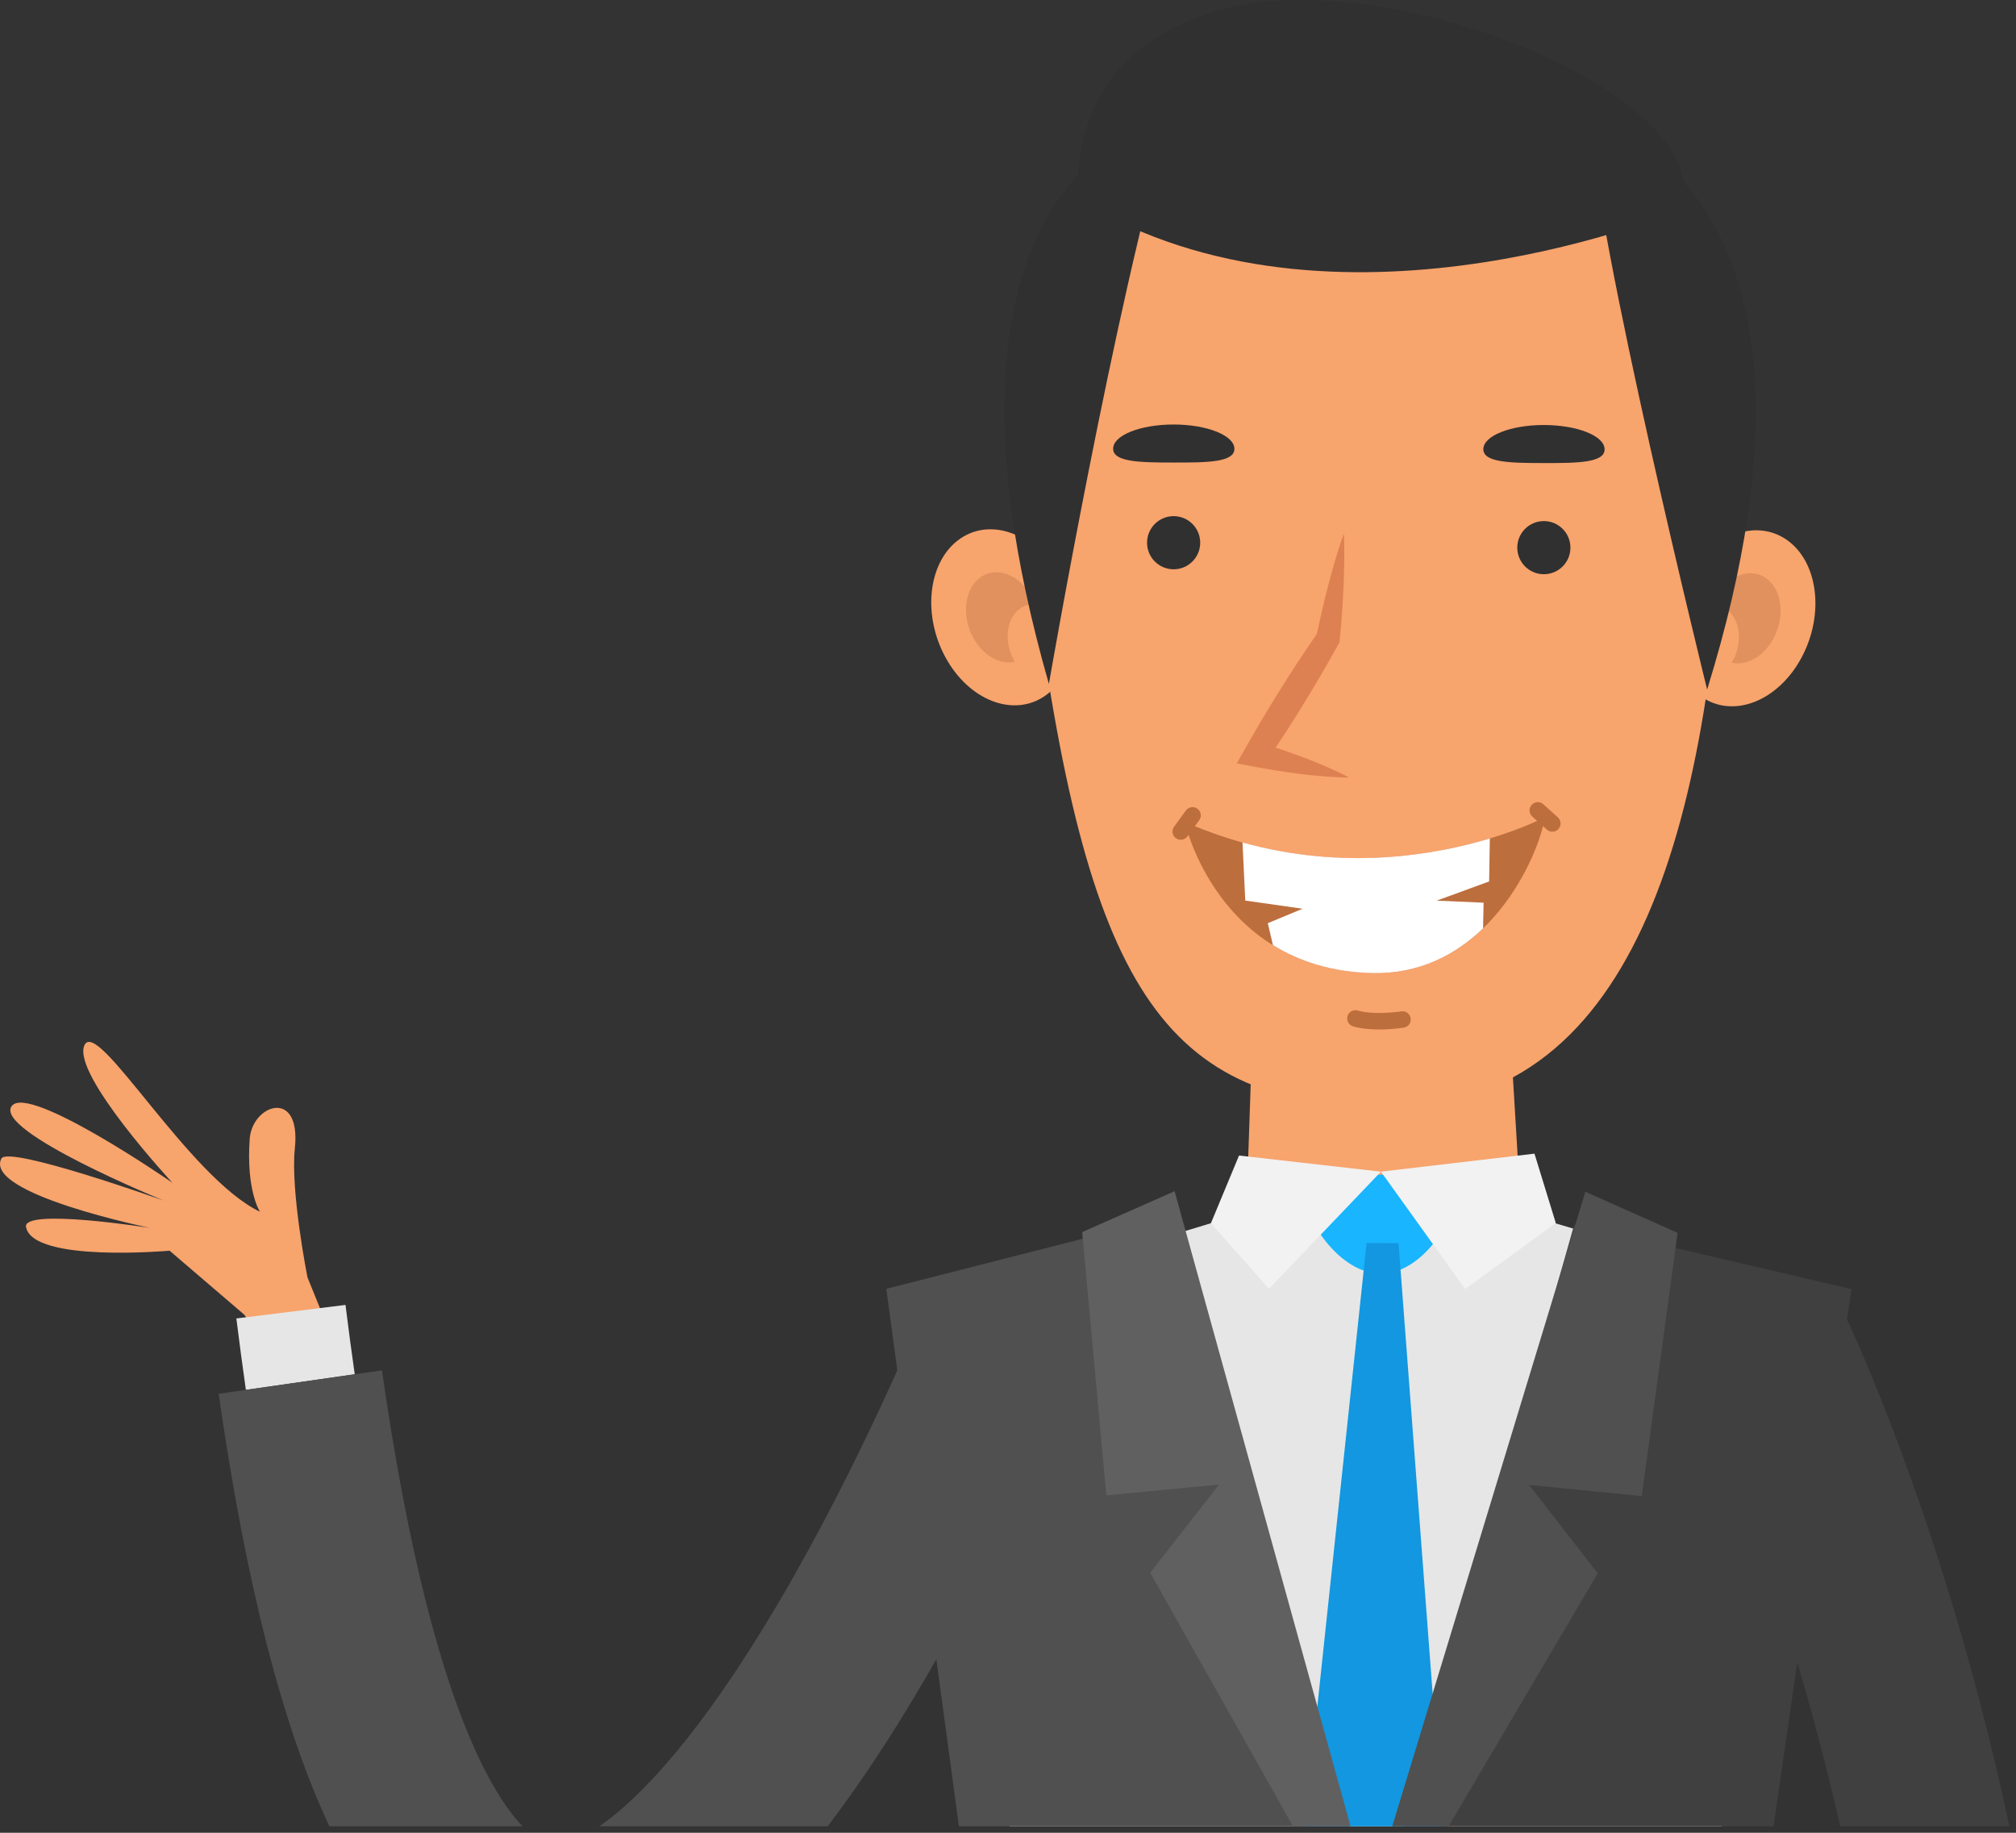 <?xml version="1.0" encoding="utf-8"?>
<!-- Generator: Adobe Illustrator 15.0.2, SVG Export Plug-In  -->
<!DOCTYPE svg PUBLIC "-//W3C//DTD SVG 1.1 Basic//EN" "http://www.w3.org/Graphics/SVG/1.1/DTD/svg11-basic.dtd">
<svg version="1.1" baseProfile="basic"
	 xmlns="http://www.w3.org/2000/svg" xmlns:xlink="http://www.w3.org/1999/xlink" xmlns:a="http://ns.adobe.com/AdobeSVGViewerExtensions/3.0/"
	 x="0px" y="0px" width="121px" height="110px" viewBox="0 0 121 110" overflow="visible" enable-background="new 0 0 121 110"
	 xml:space="preserve">
<rect x="0" y="0" width="121" height="110" fill="#333333" stroke="none"/>
<defs>
</defs>
<polygon fill="#E6E6E6" points="103.34,109.611 103.126,76.313 82.884,70.321 60.125,77.222 60.592,109.611 "/>
<path fill="#404040" d="M120.601,109.611c-0.578-2.716-1.186-5.247-1.791-7.548c-3.658-13.895-7.896-22.752-8.074-23.122
	l-8.916,4.302c0.09,0.185,5.041,10.629,8.633,26.368H120.601z"/>
<path fill="#505050" d="M49.674,109.611c1.842-2.415,3.708-5.214,5.606-8.438c5.407-9.182,9.142-18.404,9.298-18.793l-4.591-1.85
	l-4.592-1.851v0.001c-0.06,0.147-3.669,9.034-8.696,17.557c-4.602,7.8-8.258,11.678-10.728,13.374H49.674z"/>
<polygon fill="#505050" points="80.956,109.611 70.483,72.945 53.195,77.353 57.554,109.611 "/>
<polygon fill="#404040" points="106.449,109.611 111.12,77.368 94.489,73.485 84.277,109.611 "/>
<polygon fill="#F8A46D" points="74.823,72.235 91.296,72.812 90.636,61.862 75.173,61.962 "/>
<path fill="#F8A46D" d="M14.669,78.911l-4.489-3.846c0,0-8.202,0.733-8.618-1.42c-0.224-1.162,7.452,0.053,7.452,0.053
	S-1,71.653,0.082,69.536c0.414-0.812,9.751,2.525,9.751,2.525s-10.233-4.182-9.129-5.678c1.011-1.367,9.644,4.604,9.644,4.604
	s-6.046-6.516-5.283-8.248c0.762-1.732,6.246,7.932,10.538,9.988c0,0-0.837-1.254-0.616-4.373c0.146-2.069,3.098-3.081,2.709,0.572
	c-0.271,2.551,0.758,7.738,0.758,7.738l1.651,4.072l-3.026,1.798L14.669,78.911z"/>
<path fill="#E6E6E6" d="M14.758,83.417l6.533-0.936c-0.191-1.338-0.378-2.738-0.555-4.162l-6.55,0.812
	C14.369,80.597,14.561,82.038,14.758,83.417z"/>
<path fill="#19B5FE" d="M78.317,71.735c-0.002,1.412,2.068,4.705,4.559,4.708c2.492,0.003,4.461-3.284,4.463-4.696
	c0.004-1.413-2.018-1.24-4.508-1.244C80.339,70.5,78.319,70.322,78.317,71.735z"/>
<polygon fill="#F2F2F2" points="93.378,73.403 87.94,77.368 82.884,70.321 92.099,69.24 "/>
<polygon fill="#F2F2F2" points="82.884,70.321 76.165,77.353 72.679,73.415 74.366,69.354 "/>
<path fill="#F8A46D" d="M63.616,34.687c1.4,2.609,0.992,5.782-0.91,7.087c-1.902,1.305-4.58,0.249-5.98-2.36
	c-1.4-2.609-0.993-5.783,0.91-7.088C59.539,31.021,62.216,32.078,63.616,34.687z"/>
<path fill="#E0915E" d="M60.841,39.602c-0.609-1.137-0.433-2.52,0.396-3.088c0.271-0.187,0.58-0.261,0.892-0.238
	c-0.055-0.147-0.119-0.293-0.195-0.435c-0.717-1.336-2.087-1.877-3.062-1.209c-0.974,0.668-1.183,2.293-0.466,3.629
	c0.588,1.094,1.613,1.654,2.501,1.454C60.885,39.677,60.863,39.641,60.841,39.602z"/>
<path fill="#F8A46D" d="M101.243,34.737c-1.408,2.605-1.008,5.779,0.891,7.09s4.58,0.261,5.986-2.345
	c1.406-2.605,1.008-5.779-0.891-7.09S102.649,32.131,101.243,34.737z"/>
<path fill="#E0915E" d="M104.003,39.659c0.613-1.135,0.439-2.519-0.387-3.089c-0.271-0.188-0.58-0.262-0.893-0.241
	c0.057-0.147,0.121-0.292,0.197-0.435c0.721-1.334,2.094-1.872,3.064-1.2c0.973,0.671,1.178,2.296,0.457,3.63
	c-0.59,1.093-1.617,1.649-2.504,1.447C103.96,39.734,103.983,39.698,104.003,39.659z"/>
<path fill="#F8A46D" d="M103.628,27.776c-0.77,21.142-5.225,38.566-20.107,38.662c-13.816,0.088-18.332-7.231-21.521-32.015
	C60.193,20.395,69.593,2.852,83.228,2.87S104.142,13.64,103.628,27.776z"/>
<path fill="#303030" d="M70.22,7.135c0,0-16.175,2.709-7.266,33.914C62.954,41.049,66.892,18.279,70.22,7.135z"/>
<path fill="#303030" d="M95.454,7.169c0,0,16.434,3.757,7.008,34.217C102.462,41.386,95.657,13.853,95.454,7.169z"/>
<circle fill="#303030" cx="70.441" cy="32.573" r="1.595"/>
<circle fill="#303030" cx="92.662" cy="32.869" r="1.595"/>
<path fill="#303030" d="M74.089,26.941c-0.002,0.805-1.631,0.823-3.641,0.82c-2.01-0.002-3.639-0.025-3.637-0.83
	c0-0.805,1.631-1.456,3.639-1.453C72.46,25.482,74.089,26.137,74.089,26.941z"/>
<path fill="#303030" d="M96.308,26.971c0,0.805-1.629,0.823-3.639,0.82c-2.01-0.002-3.639-0.024-3.639-0.83
	c0.002-0.805,1.631-1.455,3.641-1.453C94.681,25.512,96.31,26.166,96.308,26.971z"/>
<path fill="#DE8152" d="M79.651,46.034c-0.447-0.191-0.893-0.379-1.346-0.55c-0.576-0.22-1.158-0.422-1.742-0.616
	c0.199-0.301,0.402-0.601,0.598-0.904c0.188-0.285,0.367-0.574,0.549-0.862c0.182-0.289,0.363-0.576,0.539-0.868
	c0.717-1.16,1.402-2.338,2.062-3.533l0.088-0.161l0.012-0.108c0.1-1.059,0.18-2.122,0.227-3.189c0.027-0.533,0.031-1.07,0.047-1.605
	c0-0.537,0.002-1.074-0.027-1.616c-0.188,0.509-0.346,1.022-0.502,1.536c-0.145,0.515-0.299,1.029-0.43,1.547
	c-0.254,0.974-0.479,1.952-0.684,2.933c-0.756,1.094-1.488,2.202-2.189,3.329c-0.184,0.287-0.359,0.579-0.537,0.87
	s-0.357,0.581-0.529,0.875c-0.35,0.585-0.689,1.176-1.027,1.769l-0.531,0.935l0.988,0.188c0.941,0.179,1.891,0.333,2.85,0.452
	c0.479,0.061,0.961,0.104,1.445,0.144c0.484,0.038,0.971,0.064,1.465,0.064C80.54,46.432,80.097,46.227,79.651,46.034z"/>
<path fill="#BD6E3D" d="M92.724,49.049c0,0-10.109,5.333-21.613,0.281c0,0,1.941,8.863,11.262,9.072
	C89.247,58.556,92.366,51.368,92.724,49.049z"/>
<path fill="#FFFFFF" d="M74.575,50.563c6.123,1.704,11.553,0.755,14.842-0.24h0.002l-0.041,2.579l-3.152,1.154l2.818,0.121
	l-0.031,1.541c-1.625,1.568-3.814,2.746-6.641,2.684c-2.48-0.056-4.434-0.727-5.971-1.678l-0.307-1.316l2.086-0.868l-3.439-0.49
	L74.575,50.563z"/>
<path fill="#BD6E3D" d="M82.78,61.787c-0.512,0-1.078-0.044-1.566-0.185c-0.262-0.077-0.412-0.352-0.336-0.614
	s0.352-0.413,0.613-0.337c0.848,0.246,2.172,0.119,2.611,0.05c0.271-0.044,0.523,0.142,0.566,0.411s-0.141,0.523-0.41,0.566
	C84.214,61.686,83.562,61.787,82.78,61.787z"/>
<path fill="#BD6E3D" d="M93.171,49.916c-0.117,0-0.236-0.042-0.33-0.126l-0.875-0.784c-0.203-0.183-0.221-0.496-0.037-0.699
	c0.182-0.203,0.494-0.221,0.699-0.038l0.873,0.784c0.203,0.182,0.221,0.495,0.039,0.699C93.442,49.86,93.308,49.916,93.171,49.916z"
	/>
<path fill="#BD6E3D" d="M70.868,50.402c-0.102,0-0.203-0.031-0.291-0.095c-0.221-0.162-0.27-0.471-0.107-0.692l0.709-0.97
	c0.162-0.221,0.471-0.269,0.691-0.107s0.27,0.471,0.107,0.692l-0.709,0.97C71.171,50.332,71.021,50.402,70.868,50.402z"/>
<path fill="#303030" d="M100.952,12.557c0,0-20.117,8.553-35.35-0.071l-0.881-1.468c0,0-0.664-8.344,9.305-10.608
	C83.993-1.854,103.034,5.707,100.952,12.557z"/>
<path fill="#505050" d="M31.358,109.611c-0.831-0.873-1.708-2.212-2.539-3.938c-2.399-4.992-4.383-12.875-5.895-23.426l-9.801,1.404
	c1.625,11.331,3.811,19.92,6.648,25.96H31.358z"/>
<polygon fill="#1297E0" points="86.591,109.611 83.94,74.613 82.022,74.61 78.302,109.611 "/>
<polygon fill="#606060" points="73.171,89.098 69.034,94.394 77.606,109.611 81.06,109.611 70.499,71.495 64.952,73.948 
	66.403,89.749 "/>
<polygon fill="#505050" points="86.944,109.611 95.896,94.429 91.774,89.122 98.538,89.792 100.69,73.995 95.153,71.526 
	83.562,109.611 "/>
</svg>
